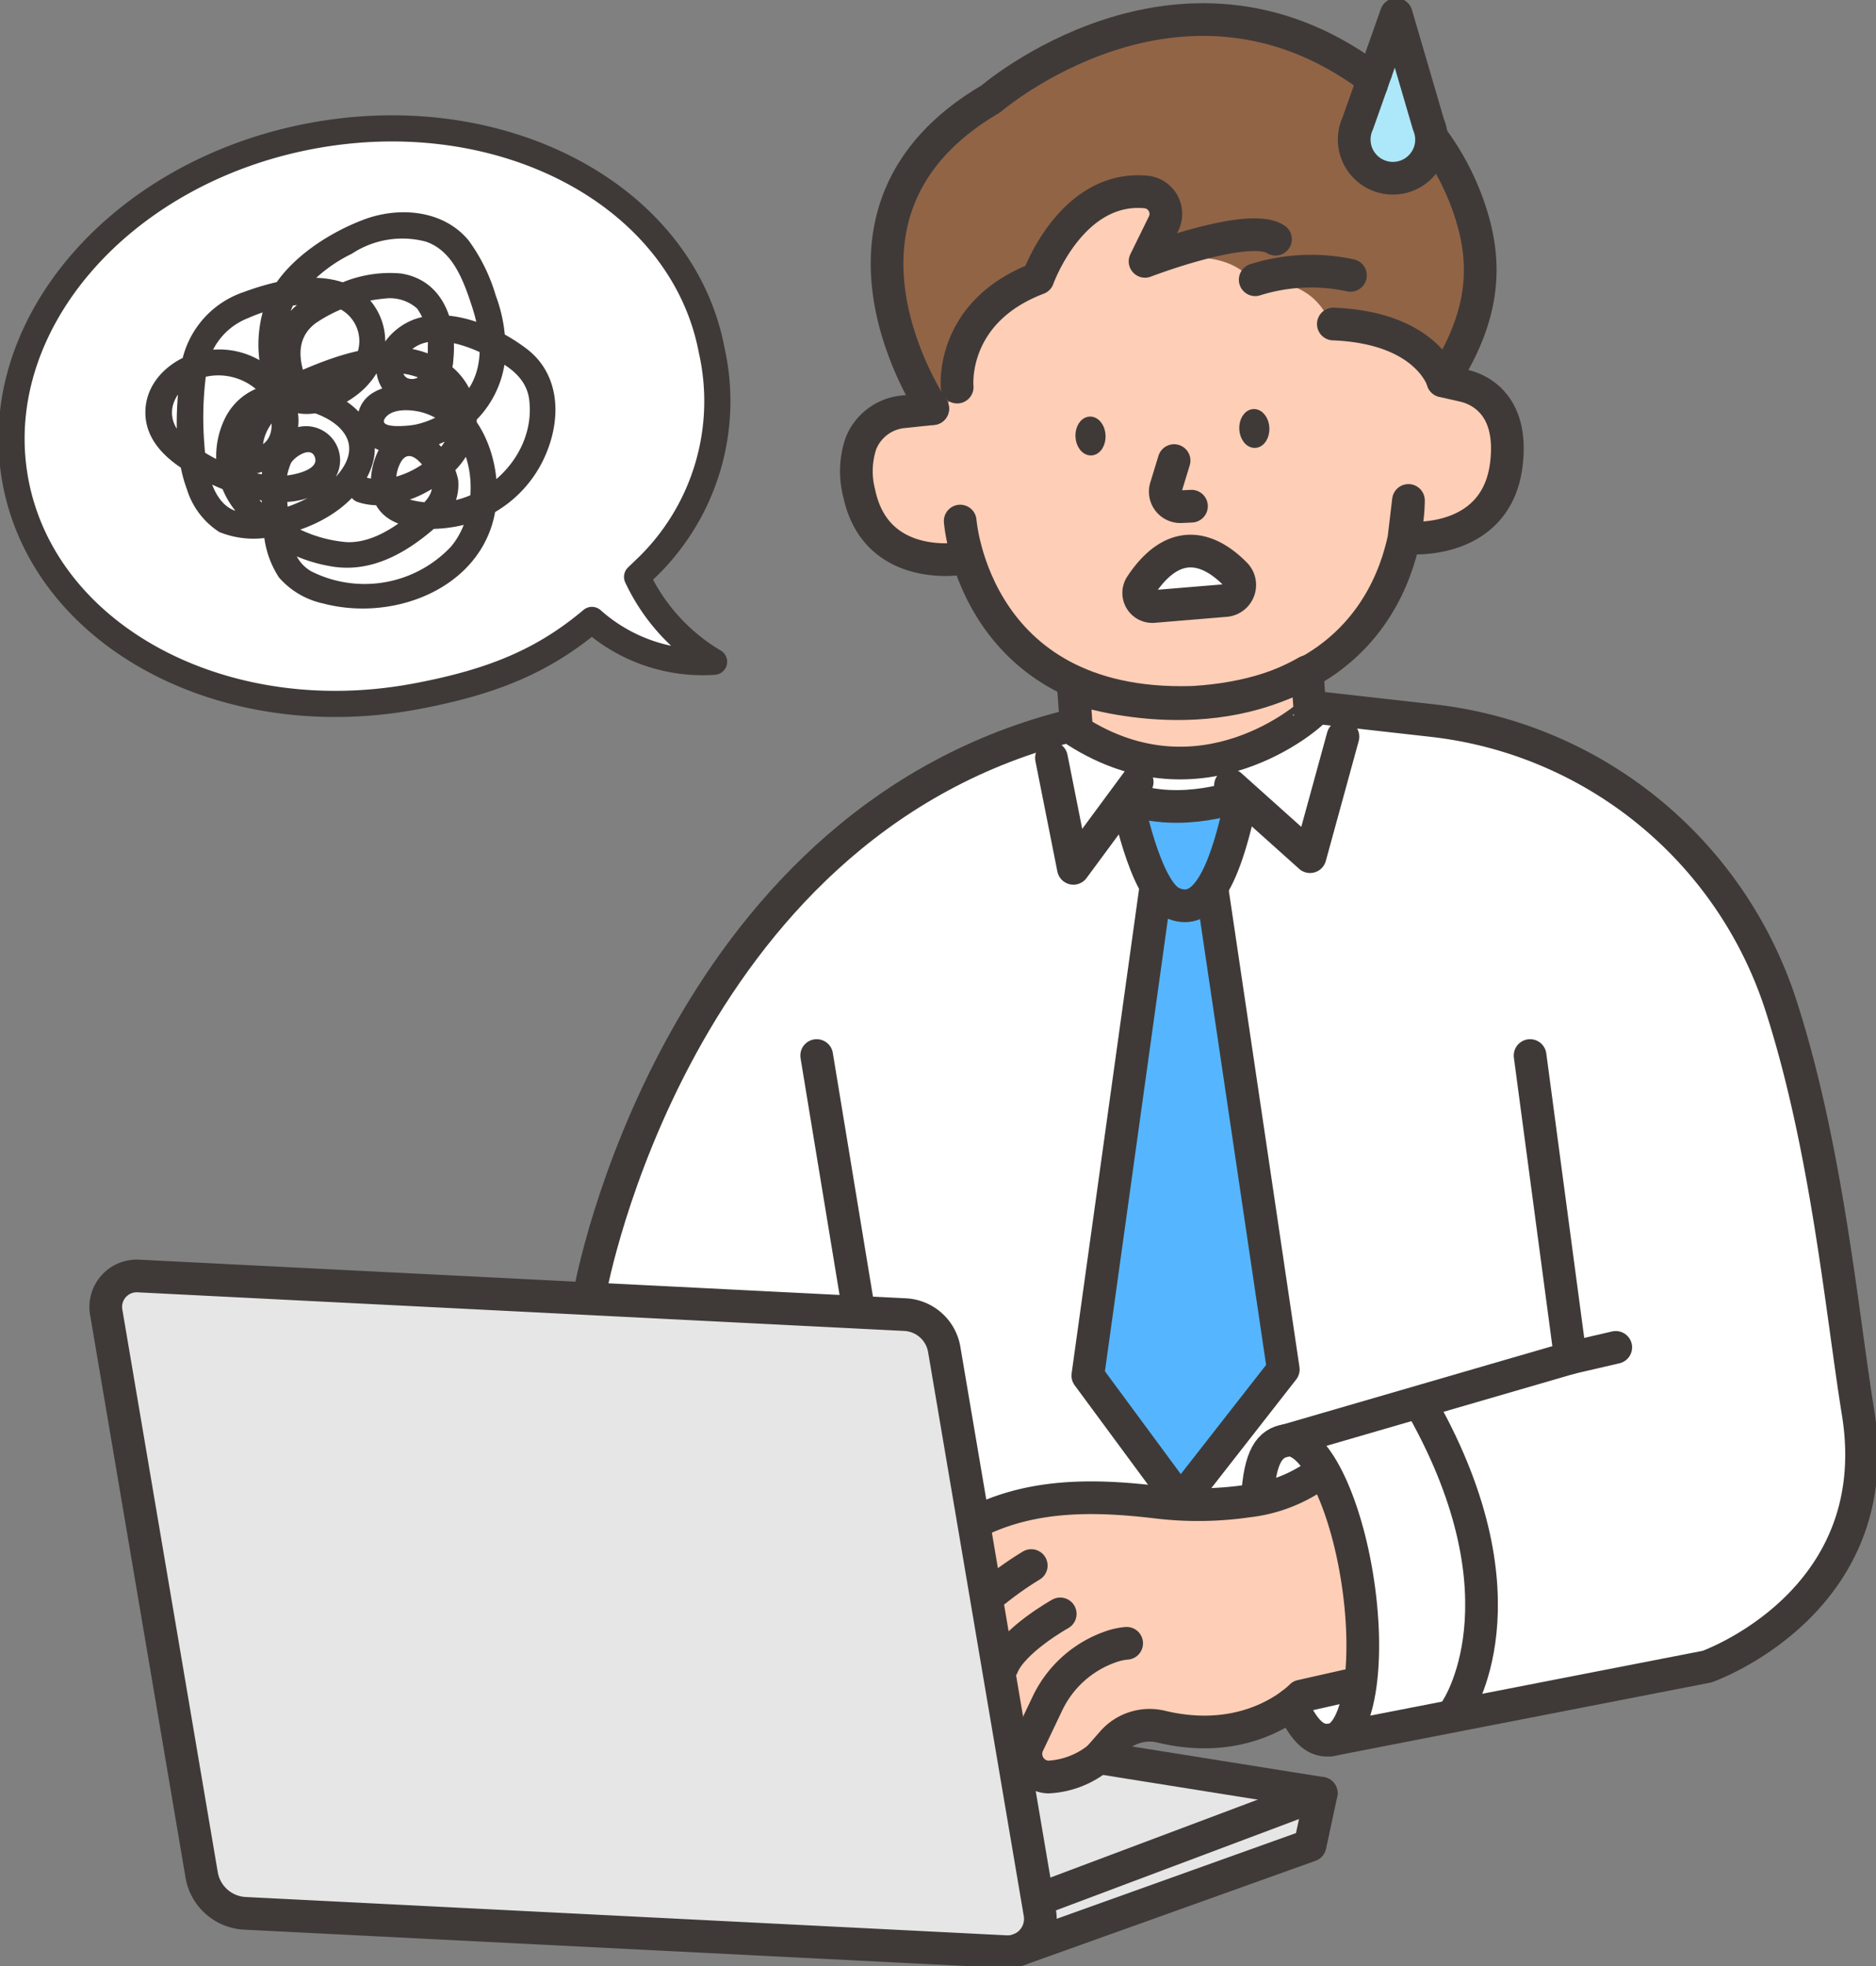 <svg id="onayami_06" xmlns="http://www.w3.org/2000/svg" xmlns:xlink="http://www.w3.org/1999/xlink" width="143.472" height="150.369" viewBox="0 0 143.472 150.369">
  <rect x="0" y="0" width="143.472" height="150.369" fill="#808080" stroke="none"/>
  <defs>
    <clipPath id="clip-path">
      <rect id="長方形_4179" data-name="長方形 4179" width="143.472" height="150.369" fill="none"/>
    </clipPath>
  </defs>
  <g id="グループ_6264" data-name="グループ 6264" clip-path="url(#clip-path)">
    <path id="パス_7536" data-name="パス 7536" d="M87.1,62.54S64.646,67.9,55.906,90.787c0,0-4.987,11.94-5.133,15.755l20.4,1.028,3.643.184s2.372-1,3.1,3.309,2.1,12.36,2.1,12.36a23.577,23.577,0,0,1,9.176-1.664c4.493.292,14.7,1.265,16.99-2.21,0,0,4.494,3.995,3.47,16.375l-5.637.926s.37,4.567,4.579,3.193,27.556-5.373,27.556-5.373,13.567-5.936,11.821-17.837S142.8,87.476,142.8,87.476s-2.826-17.655-20.01-23.309c0,0-13.48-3.15-16.983-2.912,0,0-7.686,9.292-18.707,1.286" transform="translate(-5.941 -7.166)" fill="#fff"/>
    <path id="パス_7537" data-name="パス 7537" d="M84.294,131.214l3.1,18.253s3.449,2.583,6.451-.458,4.068-2.139,9.459-2.044,5.947-2.913,5.947-2.913l4.609-.757s.825-13.183-3.469-16.376c0,0-4.594,4.034-15.675,2.213,0,0-9.249.32-10.419,2.082" transform="translate(-9.863 -14.851)" fill="#ffceb6"/>
    <path id="パス_7538" data-name="パス 7538" d="M85.978,147.057l16.078,2.717-.858,3.989L78.956,161.73l-59.222-2.771s-2.664-.217-3.087-2.175-7.521-43.807-7.521-43.807-.7-2.919,3.123-2.727l57.974,2.921s2.307-.52,3.1,3.309,5.264,31.035,5.264,31.035a6.031,6.031,0,0,0,7.389-.458" transform="translate(-1.062 -12.899)" fill="#e6e6e6"/>
    <path id="パス_7539" data-name="パス 7539" d="M49.26,44.684h0c4.225-4.886,6.236-10.955,5-16.971C51.866,16,38.094,8.931,23.5,11.917S-.978,26.82,1.419,38.53s16.17,18.783,30.763,15.8a31.925,31.925,0,0,0,13.187-5.963c1.37,1.293,4.071,3,8.824,3.113,0,0-5.41-4.69-4.932-6.792" transform="translate(-0.124 -1.314)" fill="#fff"/>
    <path id="パス_7540" data-name="パス 7540" d="M121.6,31.136c4.078,3.151,1.528,8.08.25,9.675s-5.831,1.679-5.831,1.679c-1.17,4.6-1.807,4.969-4.93,8.772s-11.654,4.1-11.654,4.1c-13.428.9-16.716-10.731-16.716-10.731-6.378.466-8.32-2.32-8.639-6.242s3.551-5.148,3.551-5.148c4.476,1.135.76-6.072,2.669-8.466,2.986-3.743,8.38-9.291,17.051-8.634,0,0,15.139-1.262,20.057,12.815l1.234.78Z" transform="translate(-8.666 -1.883)" fill="#ffceb6"/>
    <path id="パス_7541" data-name="パス 7541" d="M105.935,51.4l-6.862.316a1.317,1.317,0,0,1-.3-1.687c.567-1,2.834-3.5,5.706-1.777s1.455,3.149,1.455,3.149" transform="translate(-11.535 -5.577)" fill="#fff"/>
    <path id="パス_7542" data-name="パス 7542" d="M84.406,7.668S94.6-1.807,108.2,3.059A20.757,20.757,0,0,1,121.4,17.794a11.6,11.6,0,0,1-.561,7.586l-1.505,3.5a7.843,7.843,0,0,0-8.649-3.866s-.932-3.718-5.926-3.243c0,0-1.719-3.243-8.56-1.216,0,0,2.52-4.328,1.173-5.021s-3.9-1.137-6.752,1.755-2.461,3.986-2.461,3.986-6.652,1.833-6.264,8.736c0,0-.723,2.433-1.718,1.339,0,0-8.744-12.857.743-21.06Z" transform="translate(-8.951 -0.195)" fill="#916446"/>
    <path id="パス_7543" data-name="パス 7543" d="M92.7,59l.215,3.4s2.518,2.427,9.574,2.377,8.252-4.287,8.252-4.287l-.166-2.623s-5.462,2.66-8.961,2.306S92.7,59,92.7,59" transform="translate(-10.847 -6.772)" fill="#ffceb6"/>
    <path id="パス_7544" data-name="パス 7544" d="M120.625,1.669l-2.967,7.576a3.907,3.907,0,0,0,.026,2.976,2.647,2.647,0,0,0,3.25,1.553,3.027,3.027,0,0,0,2.255-3.281Z" transform="translate(-13.734 -0.195)" fill="#ace8f9"/>
    <path id="パス_7545" data-name="パス 7545" d="M93.221,62.733l-.246-3.353s9.682,3.486,17.87-1.212l.239,3.25S102.867,68.888,93.221,62.733Z" transform="translate(-10.879 -6.806)" fill="none" stroke="#3f3a38" stroke-linecap="round" stroke-linejoin="round" stroke-width="2.5"/>
    <path id="パス_7546" data-name="パス 7546" d="M113.387,145.585l-3.477.785s-3.777,4.01-10.712,2.337a3.772,3.772,0,0,0-3.714,1.175l-1.055,1.2a6.657,6.657,0,0,1-3.855,1.479,1.77,1.77,0,0,1-1.545-2.532l1.457-3.06a8.411,8.411,0,0,1,4.83-4.36,4.782,4.782,0,0,1,1.245-.276" transform="translate(-10.397 -16.654)" fill="none" stroke="#3f3a38" stroke-linecap="round" stroke-linejoin="round" stroke-width="2.5"/>
    <path id="パス_7547" data-name="パス 7547" d="M91.241,139.785s-3.627,2.015-4.434,4.03" transform="translate(-10.157 -16.356)" fill="none" stroke="#3f3a38" stroke-linecap="round" stroke-linejoin="round" stroke-width="2.5"/>
    <path id="パス_7548" data-name="パス 7548" d="M88.96,135.6a25.668,25.668,0,0,0-2.7,1.89" transform="translate(-10.093 -15.867)" fill="none" stroke="#3f3a38" stroke-linecap="round" stroke-linejoin="round" stroke-width="2.5"/>
    <path id="パス_7549" data-name="パス 7549" d="M108.9,129.232c.192-3.281.929-4.281,2.254-4.478,2.066-.306,4.5,4.572,5.44,10.9s.025,11.7-2.041,12.008c-1.112.164-1.988-.473-3.022-2.727" transform="translate(-12.742 -14.596)" fill="none" stroke="#3f3a38" stroke-linecap="round" stroke-linejoin="round" stroke-width="2.5"/>
    <path id="パス_7550" data-name="パス 7550" d="M110.525,127.848a11.384,11.384,0,0,1-5.158,1.913,26.407,26.407,0,0,1-7,.078c-4.586-.544-9.173-.622-13.37,1.332" transform="translate(-9.946 -14.959)" fill="none" stroke="#3f3a38" stroke-linecap="round" stroke-linejoin="round" stroke-width="2.5"/>
    <path id="パス_7551" data-name="パス 7551" d="M78,162.193l-58.2-2.932a3.534,3.534,0,0,1-3.307-2.939l-7.3-43.043a2.368,2.368,0,0,1,2.454-2.761l58.644,2.955a3.2,3.2,0,0,1,2.992,2.659l7.317,43.137A2.508,2.508,0,0,1,78,162.193Z" transform="translate(-1.071 -12.931)" fill="none" stroke="#3f3a38" stroke-linecap="round" stroke-linejoin="round" stroke-width="2.5"/>
    <path id="パス_7552" data-name="パス 7552" d="M88.276,166.914l22.243-7.966.857-3.989-17.014-2.717" transform="translate(-10.329 -17.813)" fill="none" stroke="#3f3a38" stroke-linecap="round" stroke-linejoin="round" stroke-width="2.5"/>
    <line id="線_148" data-name="線 148" y1="7.892" x2="21.001" transform="translate(80.046 137.145)" fill="none" stroke="#3f3a38" stroke-linecap="round" stroke-linejoin="round" stroke-width="2.5"/>
    <path id="パス_7553" data-name="パス 7553" d="M115.188,140.237l28.737-5.6s13.914-4.879,11.551-19.451c-1.244-7.676-2.38-20.306-5.939-31.25a31.739,31.739,0,0,0-26.66-21.657l-8.54-.962" transform="translate(-13.378 -7.174)" fill="none" stroke="#3f3a38" stroke-linecap="round" stroke-linejoin="round" stroke-width="2.5"/>
    <path id="パス_7554" data-name="パス 7554" d="M51.16,105.937S57.609,70.7,87.491,62.966" transform="translate(-5.986 -7.368)" fill="none" stroke="#3f3a38" stroke-linecap="round" stroke-linejoin="round" stroke-width="2.5"/>
    <path id="パス_7555" data-name="パス 7555" d="M130.058,91.424l3.083,23.125-21.689,6.306" transform="translate(-13.041 -10.697)" fill="none" stroke="#3f3a38" stroke-linecap="round" stroke-linejoin="round" stroke-width="2.5"/>
    <line id="線_149" data-name="線 149" x1="3.469" y2="0.804" transform="translate(120.1 103.047)" fill="none" stroke="#3f3a38" stroke-linecap="round" stroke-linejoin="round" stroke-width="2.5"/>
    <line id="線_150" data-name="線 150" x2="3.113" y2="18.9" transform="translate(62.458 80.727)" fill="none" stroke="#3f3a38" stroke-linecap="round" stroke-linejoin="round" stroke-width="2.5"/>
    <path id="パス_7556" data-name="パス 7556" d="M48.839,45.421l.956-.921a17.714,17.714,0,0,0,4.751-16.406C52.309,16.264,38.577,8.928,23.877,11.709S-.928,26.333,1.31,38.163,17.279,57.329,31.98,54.548c5.67-1.073,9.6-2.626,13.406-5.835a12.733,12.733,0,0,0,9.341,3.2A14.869,14.869,0,0,1,48.839,45.421Z" transform="translate(-0.117 -1.301)" fill="none" stroke="#3f3a38" stroke-linecap="round" stroke-linejoin="round" stroke-width="2"/>
    <path id="パス_7557" data-name="パス 7557" d="M106.01,49.49c-1.64-1.668-4.447-3.288-7.214.871a1.041,1.041,0,0,0,.946,1.611l5.527-.459A1.193,1.193,0,0,0,106.01,49.49Z" transform="translate(-11.539 -5.585)" fill="none" stroke="#3f3a38" stroke-linecap="round" stroke-linejoin="round" stroke-width="2.5"/>
    <path id="パス_7558" data-name="パス 7558" d="M82.245,46.854s-6.56,1.169-7.855-4.988a6.657,6.657,0,0,1,.128-3.8,3.872,3.872,0,0,1,3.216-2.429l2.278-.24" transform="translate(-8.68 -4.141)" fill="none" stroke="#3f3a38" stroke-linecap="round" stroke-linejoin="round" stroke-width="2.5"/>
    <path id="パス_7559" data-name="パス 7559" d="M83.164,44.922S84.255,59.71,101.65,58.757l-1.341.062c17.409-.648,17.137-15.474,17.137-15.474l-.349,2.939" transform="translate(-9.731 -5.072)" fill="none" stroke="#3f3a38" stroke-linecap="round" stroke-linejoin="round" stroke-width="2.5"/>
    <path id="パス_7560" data-name="パス 7560" d="M95.124,37.582c.028.614-.3,1.128-.725,1.147s-.8-.462-.828-1.075.3-1.128.726-1.147.8.462.827,1.075" transform="translate(-10.948 -4.272)" fill="#3f3a38"/>
    <path id="パス_7561" data-name="パス 7561" d="M95.124,37.582c.028.614-.3,1.128-.725,1.147s-.8-.462-.828-1.075.3-1.128.726-1.147S95.1,36.969,95.124,37.582Z" transform="translate(-10.948 -4.272)" fill="none" stroke="#3f3a38" stroke-linecap="round" stroke-linejoin="round" stroke-width="0.75"/>
    <path id="パス_7562" data-name="パス 7562" d="M109.313,36.929c.028.614-.3,1.128-.725,1.147s-.8-.462-.828-1.075.3-1.128.726-1.147.8.462.827,1.075" transform="translate(-12.609 -4.195)" fill="#3f3a38"/>
    <path id="パス_7563" data-name="パス 7563" d="M109.313,36.929c.028.614-.3,1.128-.725,1.147s-.8-.462-.828-1.075.3-1.128.726-1.147S109.285,36.316,109.313,36.929Z" transform="translate(-12.609 -4.195)" fill="none" stroke="#3f3a38" stroke-linecap="round" stroke-linejoin="round" stroke-width="0.75"/>
    <path id="パス_7564" data-name="パス 7564" d="M101.6,39.894l-.623,2.038a1.151,1.151,0,0,0,1.153,1.486l.8-.037" transform="translate(-11.809 -4.668)" fill="none" stroke="#3f3a38" stroke-linecap="round" stroke-linejoin="round" stroke-width="2.5"/>
    <path id="パス_7565" data-name="パス 7565" d="M122.138,45s6.639.562,7.363-5.688c.37-3.188-.8-4.726-2.04-5.467a4.372,4.372,0,0,0-1.278-.5l-1.546-.353" transform="translate(-14.291 -3.86)" fill="none" stroke="#3f3a38" stroke-linecap="round" stroke-linejoin="round" stroke-width="2.5"/>
    <path id="パス_7566" data-name="パス 7566" d="M82.9,31.547s-.582-5.738,6.178-8.313c0,0,2.511-7.1,8.207-6.615a1.683,1.683,0,0,1,1.41,2.406L97.269,21.93s7.9-3.04,9.975-1.694" transform="translate(-9.698 -1.942)" fill="none" stroke="#3f3a38" stroke-linecap="round" stroke-linejoin="round" stroke-width="2.5"/>
    <path id="パス_7567" data-name="パス 7567" d="M108.716,24.141A14.237,14.237,0,0,1,116,23.806" transform="translate(-12.721 -2.746)" fill="none" stroke="#3f3a38" stroke-linecap="round" stroke-linejoin="round" stroke-width="2.5"/>
    <path id="パス_7568" data-name="パス 7568" d="M123,11.887a19.541,19.541,0,0,1,3.219,6.577c.986,3.652.656,7.391-2.36,12.052,0,0-1.166-4.059-8.375-4.344" transform="translate(-13.513 -1.391)" fill="none" stroke="#3f3a38" stroke-linecap="round" stroke-linejoin="round" stroke-width="2.5"/>
    <path id="パス_7569" data-name="パス 7569" d="M80.321,31.451S70.035,16.363,84.772,7.758c0,0,14.39-12.423,28.954-1.71" transform="translate(-8.99 -0.198)" fill="none" stroke="#3f3a38" stroke-linecap="round" stroke-linejoin="round" stroke-width="2.5"/>
    <path id="パス_7570" data-name="パス 7570" d="M123.425,10.9a3.011,3.011,0,0,0-.234-1.227L120.726,1.25l-1.555,4.4" transform="translate(-13.944 -0.146)" fill="none" stroke="#3f3a38" stroke-linecap="round" stroke-linejoin="round" stroke-width="2.5"/>
    <path id="パス_7571" data-name="パス 7571" d="M118.607,7.339,117.56,10.3a2.958,2.958,0,1,0,5.646,1.314" transform="translate(-13.724 -0.859)" fill="none" stroke="#3f3a38" stroke-linecap="round" stroke-linejoin="round" stroke-width="2.5"/>
    <line id="線_151" data-name="線 151" x1="0.343" y2="0.973" transform="translate(104.883 5.507)" fill="none" stroke="#3f3a38" stroke-linecap="round" stroke-linejoin="round" stroke-width="2.5"/>
    <path id="パス_7572" data-name="パス 7572" d="M99.411,76.862l-5.193,37.3,7.082,9.6,7.867-10.071L103.66,76.548" transform="translate(-11.024 -8.957)" fill="#55b6ff"/>
    <path id="パス_7573" data-name="パス 7573" d="M99.411,76.862l-5.193,37.3,7.082,9.6,7.867-10.071L103.66,76.548" transform="translate(-11.024 -8.957)" fill="none" stroke="#3f3a38" stroke-linecap="round" stroke-linejoin="round" stroke-width="2.5"/>
    <path id="パス_7574" data-name="パス 7574" d="M97.6,69.09s1.364,7.068,3.462,8.012,3.855-.865,5.35-8.248c0,0-4.616,1.809-8.812.236" transform="translate(-11.42 -8.056)" fill="#55b6ff"/>
    <path id="パス_7575" data-name="パス 7575" d="M97.6,69.09s1.364,7.068,3.462,8.012,3.855-.865,5.35-8.248C106.416,68.854,101.8,70.663,97.6,69.09Z" transform="translate(-11.42 -8.056)" fill="none" stroke="#3f3a38" stroke-linecap="round" stroke-linejoin="round" stroke-width="2.5"/>
    <path id="パス_7576" data-name="パス 7576" d="M106.574,67.529l6.085,5.455,2.518-9.18" transform="translate(-12.47 -7.466)" fill="#fff"/>
    <path id="パス_7577" data-name="パス 7577" d="M106.574,67.529l6.085,5.455,2.518-9.18" transform="translate(-12.47 -7.466)" fill="none" stroke="#3f3a38" stroke-linecap="round" stroke-linejoin="round" stroke-width="2.5"/>
    <path id="パス_7578" data-name="パス 7578" d="M97.626,67.482l-4.879,6.609-1.679-8.445" transform="translate(-10.656 -7.681)" fill="#fff"/>
    <path id="パス_7579" data-name="パス 7579" d="M97.626,67.482l-4.879,6.609-1.679-8.445" transform="translate(-10.656 -7.681)" fill="none" stroke="#3f3a38" stroke-linecap="round" stroke-linejoin="round" stroke-width="2.5"/>
    <path id="パス_7580" data-name="パス 7580" d="M125.778,145.037s5.77-8.288-2.57-23.133" transform="translate(-14.416 -14.264)" fill="none" stroke="#3f3a38" stroke-linecap="round" stroke-linejoin="round" stroke-width="2.5"/>
    <path id="パス_7581" data-name="パス 7581" d="M25.358,32.194c-.9-1.734-1.581-3.967.27-5.336a11.083,11.083,0,0,1,5.232-1.869,3.122,3.122,0,0,1,2.513.759,4.543,4.543,0,0,1,.816,2.9c.028.786-.124,2.608-1.322,2.483-.894-.094-.634-1.4-.264-1.875,1.28-1.626,3.764-.954,5.339-.272,1.692.732,3.739,1.669,4,3.717.494,3.871-2.713,7.422-6.456,7.849a7.031,7.031,0,0,1-2.649-.188c-1.238-.343-1.279-1.876-.7-2.882.683-1.181,1.744.254,2.136.977.618,1.139-.036,1.9-.9,2.624-1.491,1.249-3.3,2.576-5.324,2.537A10.163,10.163,0,0,1,22.6,41.524a5.788,5.788,0,0,1-2.629-4.387,3.5,3.5,0,0,1,2.447-3.665c1.667-.4,4.5.384,5.445,1.921,1.142,1.854-1.071,3.822-2.506,4.652-1.536.887-4.253,1.853-6.023,1.12-1.719-.713-2.132-3.454-2.234-5.051a25.511,25.511,0,0,1,.141-5.383,5.041,5.041,0,0,1,3.2-4.248,12.011,12.011,0,0,1,5.947-1.014,2.778,2.778,0,0,1,2.131,4.262c-.71,1.207-3.858,3.234-4.724,1.3a6.663,6.663,0,0,1,.186-5.716,11.4,11.4,0,0,1,4.4-3.758,7,7,0,0,1,5.667-.924c2.049.706,2.854,2.947,3.483,4.839.653,1.969,1.02,4.24-.048,6.136a6.59,6.59,0,0,1-4.168,3c-.446.113-3.221.413-2.3-.592.638-.694,2.156-.524,2.927-.271,4.04,1.321,4.456,7.345,2.019,10.215a9.073,9.073,0,0,1-10.674,1.891c-1.868-1.068-1.665-3.51-1.852-5.384a4.886,4.886,0,0,1,.294-2.908c.26-.458,1.575-1.376,1.844-.376.258.962-1.772,1.312-2.351,1.352a8.109,8.109,0,0,1-3.049-.455,11.026,11.026,0,0,1-4.969-2.854c-1.31-1.587-.221-3.516,1.536-4.129a4.456,4.456,0,0,1,4.444.933c1.155,1.122,1.844,4.144-.5,4.412l.958.728c-.54-2.553,2.03-4.224,4.049-5.043,2.206-.894,4.9-1.907,7.3-1.258,2.167.586,3.748,2.65,2.612,4.843-.994,1.921-4.086,3.631-6.219,2.927-1.217-.4-1.739,1.517-.528,1.916,2.934.968,6.894-1.113,8.38-3.686a5.258,5.258,0,0,0-2.58-7.49c-3.214-1.509-7.019-.242-10.078,1.076C21.66,31.711,19,34.238,19.732,37.7a1,1,0,0,0,.958.729,4.133,4.133,0,0,0,3.219-5.856,6.2,6.2,0,0,0-6.157-3.676c-2.542.175-5.18,2.064-5.161,4.83.02,2.985,3.2,4.672,5.566,5.693,2.507,1.082,6.183,1.944,8.457-.128a2.605,2.605,0,0,0-2.5-4.433c-3.286.828-2.69,4.872-2.487,7.35a7.26,7.26,0,0,0,1.182,4.107A6.218,6.218,0,0,0,26.165,48.3c5.963,1.579,13.3-1.7,13.312-8.566,0-2.842-1.231-5.988-3.827-7.412-1.93-1.059-6.488-1.307-6.834,1.741A2.586,2.586,0,0,0,31.1,36.737a7.67,7.67,0,0,0,4.2-.729,7.78,7.78,0,0,0,4.794-6.262,11.584,11.584,0,0,0-.706-4.991,13.608,13.608,0,0,0-2.071-4.208C35.389,18.2,32,17.932,29.31,18.94c-2.615.978-5.613,2.9-7.045,5.371-1.326,2.29-1.488,6.212.214,8.383,1.807,2.306,5.694.612,7.221-1.219a4.817,4.817,0,0,0-.718-7.092c-2.517-1.716-6.227-.875-8.876.106a7.175,7.175,0,0,0-4.859,6.277c-.354,2.781-.475,6.128.517,8.793a5.981,5.981,0,0,0,2.487,3.285,6.985,6.985,0,0,0,4.343.287c2.886-.5,6.1-2.222,7.225-5.077,1.138-2.891-.967-5.113-3.541-6.07-2.684-1-5.923-.776-7.479,1.927a6.624,6.624,0,0,0,.61,7.223,12.063,12.063,0,0,0,7.451,4.342c3.151.517,5.9-1.163,8.168-3.206a3.85,3.85,0,0,0,1.485-3.419,5.433,5.433,0,0,0-2.379-3.444c-3-1.861-4.832,2.29-4.158,4.735.805,2.928,5.178,2.724,7.467,2.011a9.323,9.323,0,0,0,5.905-5.581c1.052-2.72.85-5.876-1.593-7.741-2.18-1.663-5.616-3.175-8.374-2.331-2.255.69-4.13,3.319-2.551,5.549a2.606,2.606,0,0,0,3.276.774A3.8,3.8,0,0,0,36.149,29.6c.281-2.92-.819-6.044-4.021-6.534a9.5,9.5,0,0,0-4.482.691,10.822,10.822,0,0,0-3.461,1.724c-2.477,2.045-1.859,5.191-.542,7.72.591,1.134,2.306.131,1.716-1" transform="translate(-1.473 -2.151)" fill="#3f3a38"/>
  </g>
</svg>
